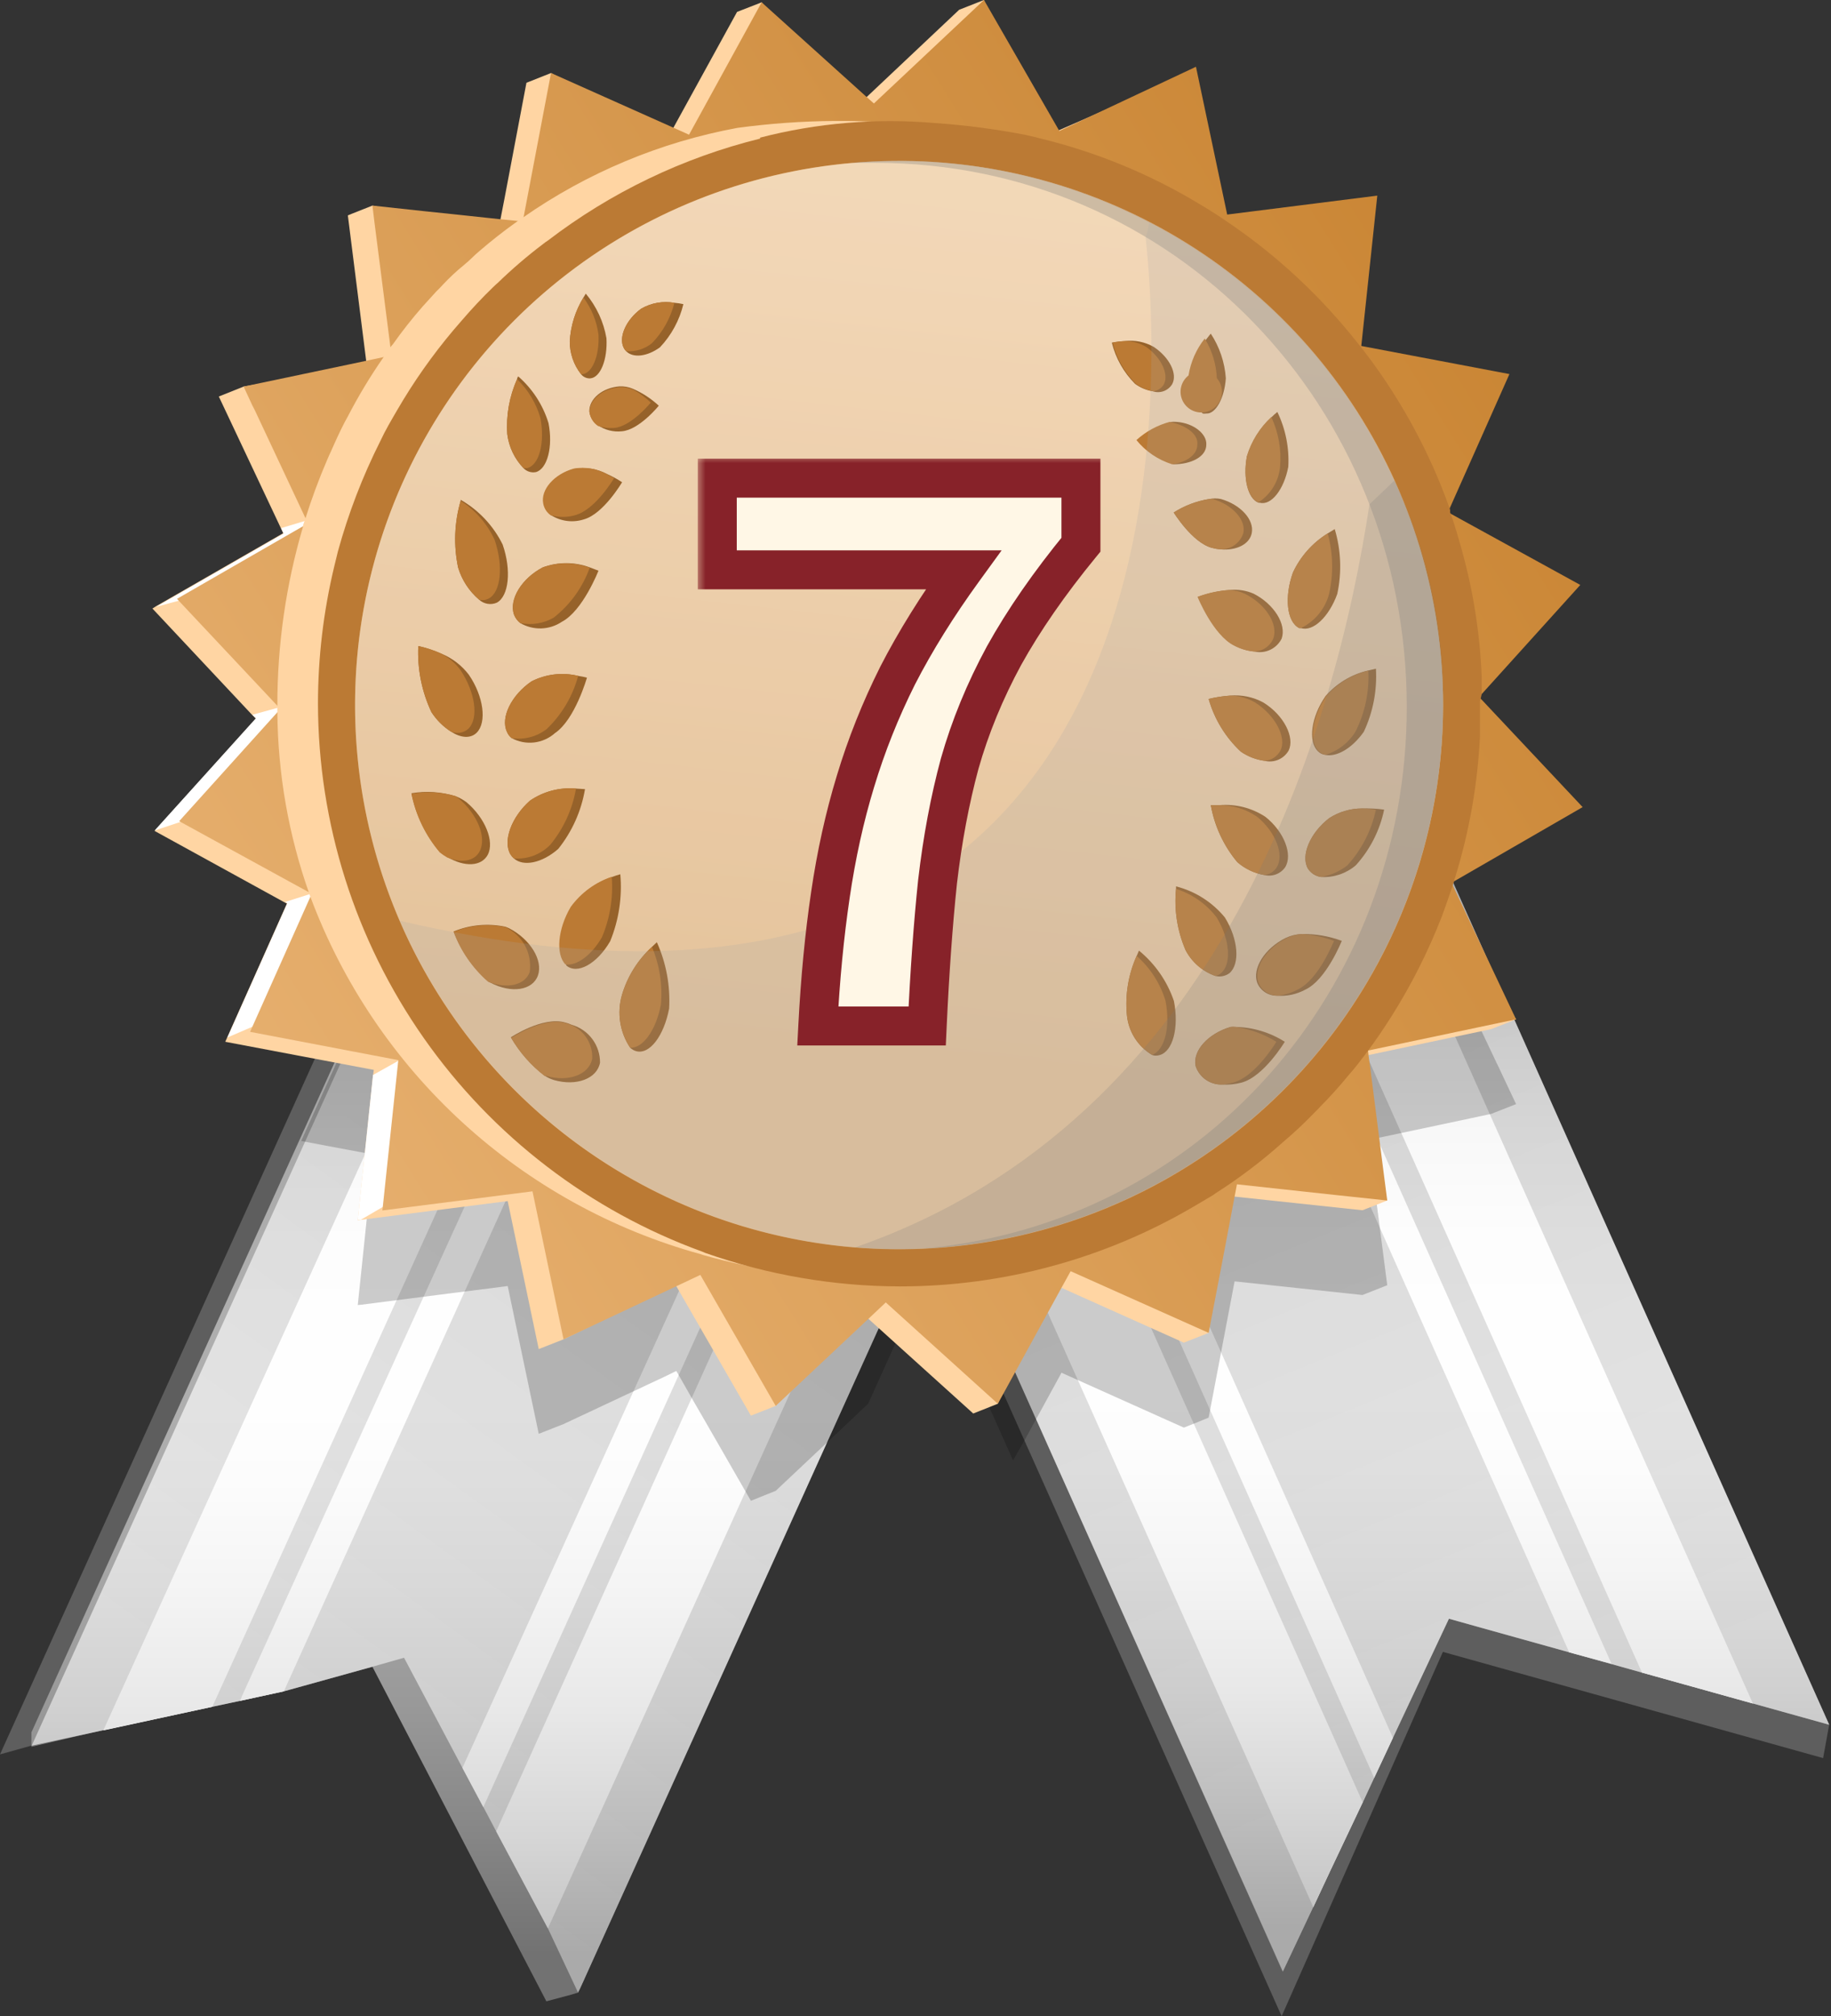<svg width="109" height="120" viewBox="0 0 109 120" fill="none" xmlns="http://www.w3.org/2000/svg">
<rect x="0" y="0" width="109" height="120" fill="#333333" stroke="none"/>
<g clip-path="url(#clip0_8_10500)">
<path d="M65.525 46.212V46.224L65.293 46.735L62.76 52.754L61.04 56.81V56.821L60.436 58.262L59.192 61.179L58.135 63.677L55.718 69.29L34.709 117.954L34.511 118.384L34.419 118.593H34.407L34.023 118.709L32.524 119.105L22.171 99.199L22.159 99.188L17.023 100.385L14.397 100.989L12.736 101.372L6.193 102.883L1.894 103.882L1.871 103.894L0 104.417L23.74 51.976L29.712 38.775L32.989 31.524H33.001L34.058 32.001L34.372 32.14L37.66 33.639L42.46 35.801L43.773 36.393L45.597 37.218L56.229 42.029L58.042 42.842H58.054L59.158 43.342H59.169L60.215 43.818L60.227 43.83H60.238L62.248 44.736H62.26L63.968 45.503L65.525 46.212Z" fill="#5E5E5E"/>
<path d="M67.408 45.69L67.059 46.48L66.769 47.107L66.374 47.967L63.48 54.358V54.37L61.702 58.286V58.309L61.075 59.703L60.354 61.272L57.484 67.617L34.709 117.955L34.511 118.385L34.407 118.582L32.617 114.771L29.538 108.996L28.771 107.543L27.528 105.219L24.053 98.665L22.171 99.2L16.895 100.664L14.281 101.233L12.643 101.582L6.147 102.976L5.357 103.151L1.894 103.894V103.883L25.262 52.267H25.273L30.503 40.693L34.372 32.141L34.883 31.002L38.183 32.501L42.971 34.662L44.284 35.255L46.12 36.08L56.74 40.879L58.565 41.716L59.669 42.204H59.68L61.737 43.145H61.749L63.759 44.051H63.771L64.468 44.365L64.851 44.539L66.525 45.295L67.199 45.597L67.408 45.69Z" fill="url(#paint0_linear_8_10500)"/>
<path d="M42.971 34.662L42.459 35.801L12.735 101.373L12.712 101.419L12.642 101.582L6.158 102.988V102.965L6.193 102.895L37.66 33.64L38.183 32.501L42.971 34.662Z" fill="white"/>
<path d="M64.468 44.376L32.617 114.77L29.538 108.995L59.68 42.203L64.468 44.376Z" fill="white"/>
<path d="M58.565 41.704L28.771 107.555L27.528 105.219L56.752 40.891L58.565 41.704Z" fill="white"/>
<path d="M46.12 36.08L45.597 37.219L17.023 100.385V100.397L16.895 100.664L14.281 101.233L14.374 101.036L14.385 100.989L43.772 36.394L44.284 35.255L46.12 36.08Z" fill="white"/>
<path style="mix-blend-mode:multiply" opacity="0.5" d="M67.384 44.9L67.198 45.597L66.989 46.34L66.769 47.107L66.373 47.967L63.48 54.358V54.37L61.702 58.286V58.309L61.075 59.703L60.354 61.272L57.496 67.605L57.484 67.617L34.709 117.955L34.511 118.385L34.418 118.594H34.407L34.023 118.71L32.524 119.117V119.105L22.171 99.2L16.895 100.664L14.281 101.234L12.642 101.582L6.147 102.977L5.357 103.151L1.871 103.964V103.104L24.913 52.197L34.058 32.001L34.86 30.212L62.62 42.75L64.421 43.563L64.642 43.656L66.083 44.319L67.384 44.9Z" fill="url(#paint1_linear_8_10500)"/>
<path d="M108.891 102.651L108.531 104.638L85.895 98.316L76.297 119.999L54.556 71.346L49.513 60.063L48.874 58.622L48.827 58.529L47.758 56.124L44.9 49.721L44.226 48.222L44.156 48.048L44.342 47.955L45.19 47.572H45.202L46.027 47.2L48.142 46.247L50.687 45.097H50.698H50.71L52.197 44.411H52.209L52.929 44.086L53.08 44.016L54.033 43.586L55.869 42.761L66.49 37.962L68.314 37.137L69.639 36.544L74.415 34.383L76.68 33.36L80.689 41.994L83.35 47.711L83.42 47.85L84.478 50.151L108.891 102.651Z" fill="#5E5E5E"/>
<path d="M108.891 102.651L104.348 101.385H104.336L97.748 99.549L95.923 99.037L93.413 98.34L86.255 96.342L82.921 103.43L81.805 105.812L81.131 107.264L79.191 111.343L78.18 113.504L78.168 113.516L76.367 117.339L58.867 78.168L55.265 70.104L51.488 61.679L50.14 58.669V58.658L49.478 57.182V57.17L49.443 57.089V57.078L48.386 54.73L45.527 48.328V48.316L45.19 47.572L44.853 46.829V46.817L44.516 46.062H44.528L45.376 45.678L45.388 45.667L47.061 44.923L47.468 44.737L48.665 44.191H48.676L50.175 43.505H50.187L51.058 43.11L52.244 42.564L53.359 42.076L55.195 41.239L65.816 36.44L67.64 35.627V35.615L68.965 35.023L73.741 32.873L77.052 31.374L81.584 41.483L81.875 42.157L108.891 102.651Z" fill="url(#paint2_linear_8_10500)"/>
<path d="M104.348 101.385H104.336L97.748 99.549L76.576 52.093L69.639 36.545L68.965 35.023L73.741 32.861V32.873L74.415 34.383L81.84 50.977L104.348 101.385Z" fill="white"/>
<path d="M81.119 107.264L79.191 111.342L78.18 113.504L57.205 66.559L51.918 54.718L51.198 53.114L51.175 53.045L50.175 50.79L48.142 46.247L47.468 44.736L48.665 44.19H48.676L50.175 43.505H50.187L51.058 43.11L52.244 42.563L52.859 43.923L52.929 44.086L53.289 44.899L54.812 48.327L64.096 69.115L81.119 107.264Z" fill="white"/>
<path d="M82.921 103.43L81.805 105.812L65.433 69.116L55.498 46.84L55.428 46.701L54.963 45.655L54.521 44.679L54.033 43.587L53.359 42.076L55.195 41.239L55.869 42.761L66.583 66.792L82.921 103.43Z" fill="white"/>
<path d="M95.935 99.026L93.413 98.34L76.739 60.959L66.49 37.962L65.816 36.44L67.64 35.615V35.627L68.314 37.138L75.972 54.277L95.935 99.026Z" fill="white"/>
<path style="mix-blend-mode:multiply" opacity="0.5" d="M108.891 102.651L104.348 101.385H104.336L97.748 99.549L95.923 99.037L93.413 98.34L88.149 96.876L86.255 96.342L82.92 103.43L81.805 105.812L81.119 107.264L79.19 111.343L78.18 113.504L78.168 113.516L76.367 117.339L76.355 117.351L58.867 78.168L55.265 70.104L51.488 61.679L50.14 58.646L49.478 57.182V57.17L49.443 57.089V57.078L48.397 54.719L45.527 48.316L45.202 47.572L44.853 46.817L44.528 46.062L45.376 45.678L45.388 45.667L47.061 44.923L47.468 44.737L48.665 44.191H48.676L50.175 43.505H50.187L51.058 43.11L52.243 42.564L53.359 42.076L55.195 41.239L65.816 36.44L67.64 35.627V35.615L68.965 35.023L73.741 32.873V32.861L77.052 31.374L81.573 41.495L108.891 102.651Z" fill="url(#paint3_linear_8_10500)"/>
<path opacity="0.2" d="M90.252 65.712L90.229 65.723L88.777 66.293L87.591 66.548L82.328 67.664L81.468 67.838L81.723 69.848L82.583 76.495L82.49 76.53L81.108 77.076L73.496 76.263L72.334 82.363L71.951 84.373L71.184 84.687L70.475 84.966L69.848 84.687L63.19 81.701L62.957 82.131L61.017 85.675L60.308 86.918L55.265 75.635L54.544 77.204L51.686 83.537L51.674 83.548L49.908 85.222L49.733 85.384L46.178 88.731L45.713 88.917L44.702 89.324L41.948 84.536L41.181 83.211L40.263 81.596L39.52 81.957L33.547 84.757L32.071 85.338L30.224 76.541L29.143 76.681L26.749 76.983L25.111 77.192L21.474 77.657L21.299 77.669L21.962 71.324L22.206 69.058L22.252 68.721L19.463 68.198H19.452L19.103 68.129L17.929 67.908L23.902 54.708L27.179 47.457H27.191L28.248 47.933L29.05 46.144L56.81 58.682L57.995 58.135L59.111 57.647L60.947 56.811L71.567 52.012L73.392 51.187L74.716 50.594L79.492 48.433L82.804 46.945L87.336 57.055L87.324 57.066L86.627 57.462L86.441 57.566L86.418 57.578L86.511 57.81L89.102 63.283L89.172 63.422L90.252 65.712Z" fill="black"/>
<path d="M85.907 54.475L90.252 60.668L88.777 61.249L81.468 62.795L81.247 62.841L81.049 62.876L79.969 63.108L80.271 64.073L81.909 69.29L82.583 71.451L81.108 72.032L80.248 71.94L73.496 71.219L72.358 71.103L72.16 71.08V71.242L72.114 73.055L71.951 79.33L70.475 79.911L63.189 76.646L62.271 76.239L59.401 83.548L57.937 84.129L51.697 78.493L51.256 78.098L46.178 83.676L44.702 84.257L40.263 76.553L40.217 76.46L33.547 79.713L32.071 80.294L30.223 71.486L21.474 72.602L21.299 72.625L22.206 64.003L22.252 63.678L13.409 62.004L13.514 61.772L17.081 53.778L16.942 53.708L9.203 49.455L15.234 42.773L15.024 42.564L9.075 36.22L9.273 36.092L16.86 31.734L16.709 31.409L13.026 23.6L14.502 23.008L20.962 21.892L21.834 21.741L21.799 21.474L20.707 12.817L20.997 12.701L22.171 12.236L25.552 12.933L29.654 13.77L29.793 13.049L30.026 11.852L31.339 4.927L32.803 4.346L39.543 8.599L40.089 7.6L43.877 0.709L45.341 0.139L50.559 6.751L51.593 5.775L57.1 0.581L58.576 0L61.528 8.204L61.597 8.39L61.842 8.285L63.038 7.751L64.793 6.984L69.65 4.846L71.323 12.189L71.591 13.351L72.892 13.189L80.515 12.224L79.76 19.278L79.562 21.16L81.572 21.544L88.405 22.845L85.686 28.911L84.721 31.06L86.825 32.211L92.611 35.395L88.172 40.298L86.581 42.065L88.172 43.761L92.739 48.63L86.72 52.081L84.942 53.103L85.907 54.475Z" fill="#FFD5A3"/>
<g style="mix-blend-mode:soft-light">
<path d="M29.759 62.597L23.798 71.242L21.474 72.602H21.299L22.206 63.98L24.925 62.458L15.861 60.749L13.537 61.749L17.105 53.754L16.965 53.684L19.498 52.883L11.852 48.548L9.203 49.431L15.234 42.75L15.024 42.541L17.639 41.82L18.174 39.496L11.62 35.487L9.296 36.115L16.884 31.757L16.733 31.432L18.859 30.793C18.859 30.793 23.217 38.497 22.984 38.799C22.752 39.101 29.759 62.597 29.759 62.597Z" fill="white"/>
</g>
<path d="M81.445 62.574L81.468 62.795L81.549 63.376L82.362 69.743L82.583 71.451L79.423 71.115L73.636 70.487L73.496 71.219L72.985 73.927L71.951 79.33L63.736 75.658L63.189 76.646L59.401 83.548L52.731 77.517L51.697 78.493L46.178 83.676L41.692 75.879L40.263 76.553L33.547 79.713L31.699 70.905L22.763 72.044L22.787 71.835L23.704 63.166L23.716 63.097L14.885 61.412L15.013 61.133L18.499 53.324L18.557 53.197L18.429 53.127L10.771 48.932L10.667 48.874L16.535 42.367L16.698 42.192L16.523 42.018L10.62 35.732L10.539 35.639L18.046 31.316L18.336 31.142L18.243 30.944L18.185 30.84L15.152 24.379L15.024 24.135L14.502 23.008L20.753 21.695L21.799 21.474L22.833 21.253L23.298 21.148L23.24 20.66L23.205 20.37L22.403 14.107L22.299 13.293L22.171 12.236L25.18 12.561L27.295 12.782L29.793 13.049L30.735 13.142L31.118 13.189L31.153 12.98L31.188 12.829L32.803 4.346L40.089 7.6L41.018 8.018L45.341 0.139L51.593 5.775L52.023 6.159L58.576 0L63.038 7.751L63.062 7.797L64.793 6.984L71.196 3.974L73.055 12.77L81.991 11.643L81.038 20.591L89.857 22.264L86.243 30.386L86.197 30.479L86.29 30.537L94.075 34.814L88.207 41.309L88.045 41.483L88.219 41.658L94.215 48.037L86.627 52.418L86.406 52.534L86.511 52.755L90.252 60.668L81.491 62.516H81.479L81.445 62.527V62.574Z" fill="url(#paint4_linear_8_10500)"/>
<path d="M85.012 42.065C85.051 47.454 83.892 52.784 81.619 57.67C81.448 58.042 81.262 58.43 81.061 58.832C80.86 59.235 80.627 59.654 80.364 60.087C80.352 60.126 80.332 60.161 80.306 60.192C80.097 60.552 79.887 60.901 79.667 61.249C79.446 61.598 79.237 61.912 79.004 62.249C78.537 62.949 78.033 63.624 77.494 64.271C77.284 64.526 77.087 64.77 76.866 65.014C75.35 66.782 73.639 68.373 71.765 69.755L71.033 70.278C65.393 74.135 58.703 76.164 51.871 76.088C48.497 76.087 45.138 75.622 41.89 74.705L41.716 74.647C36.434 73.193 31.574 70.507 27.534 66.808C23.493 63.109 20.389 58.504 18.476 53.371C18.447 53.307 18.424 53.241 18.406 53.173C17.183 49.716 16.543 46.08 16.512 42.413C16.506 42.297 16.506 42.181 16.512 42.065V41.995C16.506 38.396 17.019 34.815 18.034 31.363C18.034 31.2 18.127 31.049 18.173 30.886C18.543 29.703 18.974 28.539 19.463 27.4C19.545 27.214 19.614 27.04 19.707 26.854L19.893 26.436C20.149 25.866 20.428 25.274 20.718 24.762C21.343 23.556 22.045 22.392 22.821 21.276L23.228 20.684C23.279 20.615 23.333 20.549 23.391 20.486C23.944 19.704 24.537 18.952 25.169 18.232L25.982 17.337C26.122 17.209 26.249 17.07 26.354 16.954C26.749 16.535 27.167 16.14 27.597 15.792C28.027 15.443 28.213 15.211 28.538 14.944C29.22 14.355 29.929 13.797 30.665 13.27C30.816 13.166 30.955 13.05 31.118 12.957C34.947 10.281 39.306 8.458 43.9 7.611C47.754 7.088 51.659 7.061 55.52 7.53C57.359 7.731 59.151 8.242 60.819 9.041C61.045 9.169 61.299 9.243 61.559 9.257C61.819 9.272 62.079 9.225 62.318 9.122C68.086 11.273 73.182 14.914 77.087 19.673C77.107 19.699 77.131 19.722 77.157 19.743L77.563 20.265C79.629 22.92 81.308 25.854 82.548 28.98C84.185 33.148 85.02 37.587 85.012 42.065Z" fill="#FFD5A3"/>
<path d="M88.207 41.309C88.207 40.976 88.207 40.639 88.207 40.298C88.098 37.541 87.645 34.809 86.859 32.164C86.697 31.595 86.522 31.002 86.325 30.491C86.33 30.441 86.33 30.39 86.325 30.34C86.151 29.84 85.965 29.352 85.767 28.864C84.704 26.249 83.322 23.774 81.654 21.497C81.08 20.722 80.476 19.967 79.841 19.231C77.835 16.903 75.525 14.855 72.973 13.142C72.462 12.793 71.939 12.457 71.405 12.143C68.462 10.365 65.264 9.049 61.923 8.238L61.609 8.157L61.051 8.029C59.259 7.682 57.446 7.445 55.625 7.32C52.141 7.023 48.633 7.317 45.248 8.192V8.25C40.666 9.382 36.366 11.447 32.617 14.316C32.516 14.379 32.419 14.449 32.327 14.525C31.377 15.243 30.473 16.02 29.619 16.849C29.526 16.919 29.445 17.012 29.352 17.093C28.701 17.72 28.085 18.383 27.504 19.057L26.993 19.649C25.736 21.14 24.612 22.738 23.635 24.425C23.286 25.029 22.949 25.587 22.636 26.261C21.58 28.361 20.735 30.56 20.114 32.826C20.044 33.129 19.963 33.431 19.893 33.733C19.255 36.397 18.931 39.127 18.929 41.867C18.938 48.995 21.137 55.948 25.23 61.785C29.322 67.621 35.11 72.059 41.809 74.496L41.971 74.566C45.704 75.882 49.633 76.558 53.591 76.564C59.718 76.561 65.733 74.929 71.021 71.835L72.183 71.149L72.381 71.01C73.798 70.106 75.139 69.088 76.39 67.965C77.06 67.399 77.7 66.797 78.307 66.164C78.406 66.073 78.499 65.976 78.586 65.874C79.19 65.269 79.748 64.642 80.282 63.991L80.573 63.654C80.759 63.434 80.933 63.201 81.108 62.969L81.212 62.841C81.27 62.748 81.34 62.667 81.41 62.574C81.909 61.911 82.374 61.214 82.827 60.505C84.021 58.616 85.029 56.616 85.837 54.533C86.046 53.963 86.255 53.371 86.441 52.813C86.473 52.698 86.512 52.586 86.557 52.476C86.557 52.36 86.627 52.255 86.65 52.139C87.479 49.437 87.967 46.642 88.103 43.819C88.103 43.226 88.103 42.657 88.103 42.029V41.716C88.146 41.583 88.181 41.447 88.207 41.309Z" fill="#BB7A34"/>
<path d="M53.522 74.345C47.117 74.345 40.855 72.446 35.53 68.887C30.204 65.329 26.053 60.271 23.602 54.353C21.151 48.436 20.509 41.924 21.759 35.642C23.009 29.36 26.093 23.59 30.622 19.061C35.151 14.531 40.922 11.447 47.204 10.197C53.486 8.948 59.997 9.589 65.915 12.04C71.832 14.492 76.89 18.642 80.449 23.968C84.007 29.294 85.907 35.555 85.907 41.96C85.897 50.546 82.483 58.778 76.411 64.85C70.34 70.921 62.108 74.336 53.522 74.345Z" fill="url(#paint5_linear_8_10500)"/>
<path style="mix-blend-mode:multiply" opacity="0.3" d="M53.522 74.345C47.117 74.345 40.855 72.446 35.53 68.887C30.204 65.329 26.053 60.271 23.602 54.353C21.151 48.436 20.509 41.924 21.759 35.642C23.009 29.36 26.093 23.59 30.622 19.061C35.151 14.531 40.922 11.447 47.204 10.197C53.486 8.948 59.997 9.589 65.915 12.04C71.832 14.492 76.89 18.642 80.449 23.968C84.007 29.294 85.907 35.555 85.907 41.96C85.897 50.546 82.483 58.778 76.411 64.85C70.34 70.921 62.108 74.336 53.522 74.345Z" fill="url(#paint6_linear_8_10500)"/>
<path style="mix-blend-mode:multiply" opacity="0.3" d="M85.907 41.972C85.907 48.377 84.007 54.638 80.449 59.964C76.89 65.29 71.832 69.441 65.915 71.892C59.997 74.343 53.486 74.984 47.204 73.735C40.922 72.485 35.151 69.401 30.622 64.872C26.093 60.343 23.009 54.572 21.759 48.29C20.509 42.008 21.151 35.496 23.602 29.579C26.053 23.661 30.204 18.603 35.53 15.045C40.855 11.486 47.117 9.587 53.522 9.587C58.578 9.586 63.563 10.781 68.07 13.073C73.424 15.77 77.926 19.898 81.075 25C84.224 30.102 85.896 35.977 85.907 41.972Z" fill="url(#paint7_linear_8_10500)"/>
<g style="mix-blend-mode:color-burn" opacity="0.3">
<path d="M85.907 41.96C85.897 50.308 82.666 58.331 76.889 64.357C71.112 70.383 63.233 73.948 54.893 74.31C71.428 72.893 83.745 58.972 83.745 42.065C83.745 24.205 69.929 9.691 52.081 9.691H50.605C51.569 9.61 52.545 9.563 53.522 9.563C62.11 9.573 70.344 12.989 76.415 19.063C82.487 25.137 85.9 33.372 85.907 41.96Z" fill="#767676"/>
</g>
<path d="M79.876 55.997C79.876 55.997 78.958 58.321 77.703 58.902C77.184 59.183 76.595 59.308 76.006 59.262C75.758 59.265 75.515 59.193 75.308 59.056C75.101 58.92 74.939 58.724 74.844 58.495C74.53 57.647 75.286 56.438 76.541 55.822C76.836 55.684 77.156 55.605 77.482 55.59C78.298 55.575 79.11 55.713 79.876 55.997Z" fill="#96622A"/>
<path d="M73.183 57.926C73.065 58.011 72.93 58.07 72.788 58.098C72.646 58.126 72.499 58.123 72.358 58.089C71.592 57.82 70.957 57.272 70.58 56.555C70.083 55.407 69.887 54.151 70.01 52.906C70.013 52.856 70.013 52.805 70.01 52.755C71.151 53.046 72.168 53.693 72.915 54.602C73.717 55.892 73.833 57.38 73.183 57.926Z" fill="#96622A"/>
<path d="M76.483 62.004C76.483 62.004 75.24 64.073 73.915 64.433C73.536 64.534 73.144 64.573 72.753 64.549C72.405 64.561 72.063 64.46 71.778 64.261C71.493 64.062 71.281 63.776 71.173 63.445C70.987 62.539 71.916 61.516 73.253 61.121C73.353 61.109 73.454 61.109 73.555 61.121C74.593 61.141 75.606 61.447 76.483 62.004Z" fill="#96622A"/>
<path d="M69.034 62.795C68.891 62.841 68.737 62.841 68.593 62.795C68.168 62.543 67.809 62.194 67.546 61.775C67.284 61.357 67.124 60.882 67.082 60.389C66.973 59.197 67.174 57.996 67.663 56.904L67.803 56.578C68.763 57.363 69.484 58.402 69.883 59.576C70.197 61.168 69.813 62.586 69.034 62.795Z" fill="#96622A"/>
<path d="M82.398 48.188C82.142 49.423 81.56 50.566 80.713 51.5C80.142 51.988 79.406 52.238 78.656 52.197C78.492 52.178 78.335 52.122 78.197 52.033C78.058 51.945 77.941 51.826 77.854 51.686C77.424 50.907 77.994 49.571 79.121 48.699C79.705 48.319 80.387 48.117 81.085 48.118C81.523 48.104 81.963 48.127 82.398 48.188Z" fill="#96622A"/>
<path d="M76.506 51.616C76.372 51.809 76.182 51.957 75.962 52.04C75.743 52.123 75.503 52.137 75.274 52.081C74.676 51.978 74.117 51.713 73.659 51.314C72.846 50.34 72.301 49.17 72.079 47.921H72.497H72.579C73.549 47.836 74.52 48.081 75.332 48.618C76.448 49.501 76.971 50.872 76.506 51.616Z" fill="#96622A"/>
<path d="M79.609 35.348C79.109 36.731 78.156 37.614 77.447 37.382H77.343C76.599 37.01 76.448 35.534 76.971 34.07C77.42 33.111 78.139 32.304 79.039 31.746L79.457 31.49C79.832 32.743 79.884 34.07 79.609 35.348Z" fill="#96622A"/>
<path d="M76.297 38.01C76.151 38.301 75.912 38.536 75.616 38.675C75.321 38.814 74.988 38.85 74.67 38.776C74.264 38.737 73.869 38.618 73.508 38.428C72.253 37.812 71.323 35.523 71.323 35.523C71.928 35.298 72.562 35.161 73.206 35.116C73.693 35.065 74.186 35.141 74.635 35.337C75.832 35.953 76.599 37.15 76.297 38.01Z" fill="#96622A"/>
<path d="M81.189 43.552C80.492 44.54 79.562 45.086 78.865 44.923C78.71 44.9 78.567 44.826 78.458 44.714C77.854 44.133 78.052 42.657 78.912 41.426C79.567 40.675 80.44 40.147 81.41 39.915L81.909 39.799C81.986 41.09 81.738 42.381 81.189 43.552Z" fill="#96622A"/>
<path d="M76.715 44.667C76.577 44.911 76.362 45.104 76.104 45.215C75.846 45.326 75.559 45.35 75.286 45.283C74.777 45.216 74.291 45.029 73.868 44.737C72.955 43.886 72.292 42.801 71.951 41.599C72.371 41.497 72.798 41.431 73.229 41.402C73.913 41.34 74.601 41.481 75.205 41.809C76.448 42.576 77.087 43.9 76.715 44.667Z" fill="#96622A"/>
<path d="M76.692 27.783C76.436 29.142 75.669 30.107 74.995 29.921H74.914C74.287 29.677 73.984 28.48 74.228 27.167C74.498 26.277 74.999 25.475 75.681 24.843C75.795 24.727 75.915 24.619 76.041 24.518C76.532 25.533 76.756 26.657 76.692 27.783Z" fill="#96622A"/>
<path d="M74.519 31.722C74.391 32.396 73.601 32.779 72.66 32.698C72.483 32.683 72.308 32.652 72.137 32.605C70.975 32.291 69.871 30.502 69.871 30.502C70.514 30.093 71.234 29.821 71.986 29.7C72.216 29.653 72.453 29.653 72.683 29.7C73.857 30.037 74.67 30.932 74.519 31.722Z" fill="#96622A"/>
<path d="M72.974 22.508C72.904 23.67 72.369 24.657 71.811 24.611C71.742 24.623 71.672 24.623 71.602 24.611C71.296 24.34 71.064 23.994 70.93 23.608C70.795 23.221 70.763 22.806 70.835 22.403C70.962 21.6 71.295 20.844 71.8 20.207C71.963 19.986 72.079 19.858 72.079 19.858C72.6 20.65 72.908 21.562 72.974 22.508Z" fill="#96622A"/>
<path d="M71.812 26.471C71.812 27.18 70.917 27.633 69.871 27.633C69.036 27.372 68.296 26.871 67.745 26.192C68.308 25.68 68.985 25.31 69.72 25.111C69.832 25.1 69.945 25.1 70.057 25.111C71.045 25.181 71.858 25.82 71.812 26.471Z" fill="#96622A"/>
<path d="M69.778 22.868C69.661 23.059 69.482 23.205 69.27 23.281C69.059 23.357 68.829 23.359 68.616 23.286C68.238 23.223 67.879 23.072 67.57 22.845C66.895 22.168 66.417 21.321 66.188 20.393C66.444 20.343 66.705 20.312 66.966 20.3C67.562 20.229 68.165 20.351 68.686 20.649C69.627 21.276 70.115 22.264 69.778 22.868Z" fill="#96622A"/>
<path d="M79.411 55.997C79.411 55.997 78.505 58.321 77.238 58.902C76.877 59.095 76.483 59.217 76.076 59.262C75.828 59.264 75.585 59.193 75.378 59.056C75.171 58.919 75.009 58.724 74.914 58.495C74.6 57.647 75.356 56.438 76.611 55.822C76.906 55.684 77.226 55.605 77.552 55.59C78.187 55.64 78.813 55.777 79.411 55.997Z" fill="#BB7A34"/>
<path d="M72.683 57.926C72.587 58.003 72.476 58.058 72.358 58.089C71.592 57.821 70.957 57.273 70.58 56.555C70.083 55.407 69.887 54.151 70.01 52.906C70.972 53.208 71.817 53.801 72.427 54.603C73.218 55.893 73.334 57.38 72.683 57.926Z" fill="#BB7A34"/>
<path d="M75.983 62.004C75.983 62.004 74.751 64.073 73.415 64.433C73.201 64.488 72.984 64.526 72.764 64.549C72.417 64.561 72.075 64.46 71.79 64.261C71.505 64.062 71.292 63.776 71.184 63.445C70.998 62.539 71.928 61.516 73.264 61.121C73.364 61.109 73.466 61.109 73.566 61.121C74.424 61.248 75.246 61.548 75.983 62.004Z" fill="#BB7A34"/>
<path d="M68.593 62.783C68.168 62.531 67.809 62.182 67.546 61.763C67.284 61.345 67.124 60.87 67.082 60.378C66.973 59.185 67.174 57.984 67.663 56.892C68.474 57.605 69.069 58.531 69.383 59.564C69.685 61.133 69.337 62.492 68.593 62.783Z" fill="#BB7A34"/>
<path d="M81.909 48.188C81.648 49.423 81.062 50.566 80.213 51.5C79.76 51.857 79.225 52.097 78.656 52.197C78.492 52.178 78.335 52.121 78.197 52.033C78.058 51.944 77.941 51.826 77.854 51.685C77.424 50.907 77.994 49.571 79.121 48.699C79.705 48.319 80.387 48.117 81.085 48.118C81.361 48.123 81.636 48.146 81.909 48.188Z" fill="#BB7A34"/>
<path d="M76.006 51.616C75.928 51.744 75.821 51.853 75.694 51.933C75.567 52.014 75.424 52.065 75.274 52.081C74.676 51.978 74.117 51.713 73.659 51.314C72.846 50.34 72.301 49.17 72.079 47.921H72.497H72.579C73.388 47.912 74.18 48.155 74.844 48.618C75.925 49.502 76.471 50.873 76.006 51.616Z" fill="#BB7A34"/>
<path d="M79.121 35.348C79.004 35.788 78.794 36.197 78.506 36.548C78.217 36.898 77.856 37.183 77.447 37.382H77.343C76.599 37.01 76.448 35.534 76.971 34.07C77.42 33.111 78.139 32.304 79.039 31.746C79.362 32.922 79.39 34.159 79.121 35.348Z" fill="#BB7A34"/>
<path d="M75.797 38.009C75.701 38.237 75.539 38.431 75.332 38.568C75.126 38.705 74.883 38.777 74.635 38.776C74.229 38.736 73.834 38.617 73.473 38.427C72.218 37.811 71.289 35.522 71.289 35.522C71.894 35.297 72.527 35.16 73.171 35.115C73.493 35.124 73.809 35.199 74.101 35.336C75.344 35.952 76.111 37.149 75.797 38.009Z" fill="#BB7A34"/>
<path d="M80.689 43.552C80.283 44.21 79.651 44.697 78.912 44.923C78.757 44.9 78.614 44.826 78.505 44.714C77.901 44.133 78.098 42.657 78.958 41.426C79.614 40.675 80.487 40.147 81.456 39.915C81.522 41.173 81.258 42.427 80.689 43.552Z" fill="#BB7A34"/>
<path d="M76.227 44.668C76.135 44.842 76.001 44.989 75.836 45.097C75.672 45.205 75.482 45.269 75.286 45.283C74.777 45.217 74.291 45.029 73.868 44.737C72.955 43.886 72.292 42.801 71.951 41.6C72.371 41.497 72.798 41.431 73.229 41.402C73.752 41.406 74.265 41.547 74.717 41.809C75.925 42.576 76.611 43.901 76.227 44.668Z" fill="#BB7A34"/>
<path d="M76.204 27.783C76.164 28.211 76.027 28.623 75.803 28.99C75.58 29.356 75.276 29.667 74.914 29.898C74.287 29.654 73.984 28.457 74.228 27.144C74.498 26.255 74.999 25.452 75.681 24.82C76.112 25.745 76.293 26.767 76.204 27.783Z" fill="#BB7A34"/>
<path d="M74.019 31.722C73.929 32.01 73.748 32.261 73.502 32.437C73.257 32.613 72.962 32.705 72.66 32.698C72.483 32.683 72.308 32.652 72.137 32.605C70.975 32.291 69.871 30.502 69.871 30.502C70.514 30.093 71.234 29.82 71.986 29.7H72.195C73.357 30.037 74.182 30.932 74.019 31.722Z" fill="#BB7A34"/>
<path d="M72.439 22.508C72.601 22.694 72.704 22.924 72.734 23.169C72.763 23.414 72.719 23.662 72.606 23.881C72.493 24.1 72.317 24.281 72.101 24.399C71.885 24.517 71.638 24.567 71.392 24.544C71.147 24.52 70.914 24.423 70.725 24.266C70.535 24.108 70.397 23.898 70.328 23.661C70.259 23.424 70.263 23.172 70.339 22.938C70.415 22.703 70.56 22.497 70.754 22.346C70.881 21.543 71.213 20.786 71.719 20.149C72.156 20.862 72.403 21.674 72.439 22.508Z" fill="#BB7A34"/>
<path d="M71.277 26.471C71.277 27.075 70.603 27.528 69.778 27.633C68.943 27.372 68.203 26.871 67.651 26.192C68.215 25.68 68.892 25.31 69.627 25.111C70.626 25.309 71.358 25.855 71.277 26.471Z" fill="#BB7A34"/>
<path d="M69.29 22.868C69.226 22.982 69.135 23.079 69.026 23.152C68.917 23.224 68.793 23.27 68.663 23.286C68.284 23.223 67.926 23.072 67.617 22.845C66.942 22.168 66.464 21.32 66.234 20.393C66.491 20.343 66.751 20.312 67.013 20.3C67.443 20.305 67.865 20.425 68.233 20.648C69.127 21.276 69.592 22.264 69.29 22.868Z" fill="#BB7A34"/>
<path d="M32.025 58.054C31.711 58.948 30.444 59.146 29.189 58.484C29.138 58.465 29.091 58.438 29.05 58.402C28.134 57.599 27.431 56.581 27.005 55.439C27.983 55.035 29.061 54.938 30.096 55.16L30.316 55.253C31.571 55.904 32.338 57.159 32.025 58.054Z" fill="#96622A"/>
<path d="M36.324 56.02C35.534 57.379 34.36 58.019 33.709 57.461V57.403C33.117 56.798 33.245 55.288 34.023 53.975C34.631 53.139 35.484 52.514 36.463 52.185C36.616 52.127 36.771 52.077 36.928 52.034C37.047 53.392 36.84 54.758 36.324 56.02Z" fill="#96622A"/>
<path d="M35.72 63.248C35.545 64.201 34.314 64.666 32.977 64.282C32.77 64.221 32.574 64.126 32.397 64.004C31.593 63.384 30.918 62.615 30.409 61.738C30.409 61.738 32.315 60.471 33.64 60.855C33.775 60.889 33.908 60.936 34.035 60.994C34.524 61.134 34.953 61.43 35.257 61.837C35.562 62.244 35.724 62.74 35.72 63.248Z" fill="#96622A"/>
<path d="M39.834 60.029C39.52 61.656 38.672 62.783 37.87 62.562C37.733 62.525 37.609 62.453 37.51 62.353C37.207 61.898 37.007 61.383 36.922 60.844C36.838 60.304 36.872 59.752 37.022 59.227C37.344 58.125 37.964 57.132 38.811 56.357L39.102 56.078C39.66 57.317 39.911 58.672 39.834 60.029Z" fill="#96622A"/>
<path d="M29.038 50.873C28.655 51.582 27.644 51.617 26.621 51.001C26.466 50.912 26.319 50.811 26.18 50.699C25.331 49.699 24.751 48.499 24.495 47.213C25.372 47.065 26.271 47.125 27.121 47.387C27.353 47.477 27.572 47.598 27.772 47.747C28.899 48.7 29.445 50.094 29.038 50.873Z" fill="#96622A"/>
<path d="M34.825 46.968C34.606 48.27 34.058 49.493 33.233 50.524C32.269 51.372 31.153 51.593 30.595 51.093C30.514 51.023 30.443 50.941 30.386 50.849C29.921 50.059 30.444 48.63 31.548 47.654C32.348 47.105 33.313 46.851 34.279 46.933L34.825 46.968Z" fill="#96622A"/>
<path d="M29.573 35.871C29.398 35.947 29.204 35.969 29.016 35.936C28.828 35.903 28.654 35.816 28.515 35.685C27.927 35.182 27.495 34.521 27.272 33.779C26.995 32.462 27.047 31.097 27.423 29.805C27.426 29.786 27.426 29.766 27.423 29.747C28.502 30.366 29.372 31.292 29.922 32.408C30.456 33.942 30.293 35.487 29.573 35.871Z" fill="#96622A"/>
<path d="M35.627 33.966C35.627 33.966 34.697 36.359 33.442 37.01C33.078 37.254 32.653 37.39 32.215 37.402C31.777 37.414 31.344 37.303 30.967 37.08C30.798 36.947 30.67 36.77 30.595 36.569C30.293 35.674 31.06 34.419 32.315 33.768C33.215 33.435 34.204 33.435 35.104 33.768L35.627 33.966Z" fill="#96622A"/>
<path d="M28.376 43.611C28.004 43.971 27.435 43.924 26.842 43.541C26.376 43.241 25.98 42.845 25.68 42.379C25.105 41.152 24.838 39.804 24.901 38.451C25.373 38.554 25.832 38.706 26.273 38.904C26.921 39.169 27.487 39.602 27.911 40.159C28.794 41.449 28.992 42.995 28.376 43.611Z" fill="#96622A"/>
<path d="M34.941 40.333C34.941 40.333 34.233 42.831 33.036 43.633C32.69 43.941 32.259 44.135 31.799 44.189C31.34 44.243 30.875 44.154 30.468 43.935C30.337 43.837 30.237 43.704 30.177 43.552C29.782 42.715 30.444 41.367 31.641 40.554C32.498 40.117 33.483 40.002 34.418 40.228C34.595 40.252 34.77 40.287 34.941 40.333Z" fill="#96622A"/>
<path d="M31.908 28.097C31.775 28.125 31.636 28.118 31.506 28.077C31.376 28.037 31.259 27.963 31.165 27.865C30.635 27.316 30.297 26.611 30.2 25.855C30.121 24.731 30.32 23.605 30.781 22.578C30.781 22.473 30.851 22.403 30.851 22.403C31.699 23.142 32.323 24.105 32.652 25.18C32.931 26.598 32.582 27.9 31.908 28.097Z" fill="#96622A"/>
<path d="M37.033 28.701C37.033 28.701 35.929 30.584 34.767 30.909C34.446 31.014 34.106 31.047 33.771 31.007C33.436 30.967 33.114 30.854 32.827 30.677C32.593 30.512 32.434 30.261 32.385 29.98C32.222 29.154 33.036 28.225 34.209 27.899C34.869 27.788 35.547 27.899 36.138 28.213C36.45 28.351 36.749 28.514 37.033 28.701Z" fill="#96622A"/>
<path d="M35.139 22.52C35.035 22.526 34.931 22.507 34.836 22.464C34.741 22.422 34.658 22.357 34.593 22.276C34.152 21.716 33.914 21.024 33.919 20.312C33.971 19.39 34.251 18.496 34.732 17.709L34.872 17.477C35.511 18.239 35.936 19.157 36.103 20.137C36.173 21.404 35.743 22.473 35.139 22.52Z" fill="#96622A"/>
<path d="M39.218 24.146C39.218 24.146 38.056 25.587 37.021 25.669C36.517 25.724 36.01 25.596 35.592 25.308C35.451 25.215 35.332 25.091 35.244 24.947C35.156 24.802 35.1 24.64 35.081 24.472C35.081 23.74 35.848 23.077 36.882 22.996C37.161 22.984 37.439 23.035 37.695 23.147C38.255 23.393 38.769 23.731 39.218 24.146Z" fill="#96622A"/>
<path d="M40.682 18.103C40.448 19.066 39.968 19.951 39.287 20.672C38.52 21.229 37.684 21.322 37.277 20.904C37.214 20.844 37.163 20.773 37.126 20.695C36.812 20.056 37.277 19.021 38.172 18.371C38.769 18.027 39.468 17.904 40.147 18.022C40.327 18.034 40.506 18.062 40.682 18.103Z" fill="#96622A"/>
<path d="M31.536 57.845C31.258 58.647 30.177 58.879 29.05 58.426C28.134 57.622 27.431 56.604 27.005 55.463C27.983 55.059 29.061 54.962 30.096 55.184C30.587 55.417 30.991 55.801 31.25 56.279C31.509 56.758 31.609 57.306 31.536 57.845Z" fill="#BB7A34"/>
<path d="M35.836 55.776C35.209 56.868 34.325 57.496 33.663 57.403C33.071 56.799 33.198 55.288 33.977 53.975C34.585 53.14 35.438 52.514 36.417 52.185C36.514 53.412 36.315 54.643 35.836 55.776Z" fill="#BB7A34"/>
<path d="M35.255 63.004C35.081 63.956 33.849 64.421 32.525 64.038H32.42C31.617 63.419 30.942 62.649 30.433 61.772C30.433 61.772 32.339 60.505 33.663 60.889C33.799 60.923 33.931 60.97 34.058 61.028C34.431 61.202 34.743 61.483 34.956 61.834C35.169 62.186 35.273 62.593 35.255 63.004Z" fill="#BB7A34"/>
<path d="M39.346 59.785C39.055 61.319 38.253 62.423 37.51 62.353C37.207 61.899 37.007 61.384 36.922 60.844C36.838 60.304 36.872 59.753 37.022 59.228C37.344 58.125 37.964 57.133 38.811 56.357C39.266 57.439 39.45 58.616 39.346 59.785Z" fill="#BB7A34"/>
<path d="M28.55 50.675C28.236 51.267 27.458 51.384 26.621 51.035C26.466 50.946 26.319 50.845 26.18 50.733C25.331 49.733 24.751 48.533 24.495 47.247C25.369 47.088 26.268 47.136 27.121 47.386L27.284 47.503C28.422 48.455 28.992 49.85 28.55 50.675Z" fill="#BB7A34"/>
<path d="M34.29 46.933C34.079 48.163 33.55 49.317 32.757 50.28C32.477 50.564 32.139 50.785 31.766 50.925C31.392 51.066 30.993 51.123 30.595 51.093C30.514 51.023 30.443 50.941 30.386 50.849C29.921 50.059 30.444 48.63 31.548 47.654C32.351 47.102 33.32 46.848 34.29 46.933Z" fill="#BB7A34"/>
<path d="M29.085 35.627C28.998 35.674 28.904 35.703 28.806 35.713C28.708 35.723 28.61 35.714 28.515 35.685C27.927 35.183 27.495 34.521 27.272 33.78C26.995 32.463 27.047 31.098 27.423 29.806C28.305 30.372 29.006 31.178 29.445 32.13C29.98 33.698 29.817 35.255 29.085 35.627Z" fill="#BB7A34"/>
<path d="M35.104 33.792C34.683 34.967 33.938 35.998 32.954 36.766C32.353 37.111 31.646 37.223 30.967 37.08C30.798 36.947 30.67 36.77 30.595 36.569C30.293 35.674 31.06 34.419 32.315 33.768C33.218 33.443 34.207 33.451 35.104 33.792Z" fill="#BB7A34"/>
<path d="M27.888 43.367C27.75 43.495 27.577 43.579 27.391 43.61C27.205 43.641 27.014 43.617 26.842 43.541C26.376 43.241 25.98 42.845 25.68 42.379C25.105 41.152 24.838 39.804 24.901 38.451C25.373 38.554 25.832 38.706 26.273 38.904C26.734 39.145 27.132 39.492 27.435 39.915C28.283 41.205 28.515 42.739 27.888 43.367Z" fill="#BB7A34"/>
<path d="M34.418 40.228C34.095 41.433 33.448 42.526 32.548 43.389C32.256 43.615 31.921 43.781 31.563 43.874C31.206 43.968 30.833 43.989 30.468 43.935C30.337 43.837 30.237 43.704 30.177 43.552C29.782 42.715 30.444 41.367 31.641 40.554C32.498 40.117 33.483 40.002 34.418 40.228Z" fill="#BB7A34"/>
<path d="M31.42 27.854C31.336 27.871 31.249 27.871 31.165 27.854C30.635 27.305 30.297 26.6 30.2 25.843C30.121 24.72 30.32 23.594 30.781 22.566C31.442 23.205 31.923 24.007 32.175 24.89C32.443 26.355 32.106 27.633 31.42 27.854Z" fill="#BB7A34"/>
<path d="M36.556 28.457C36.556 28.457 35.453 30.34 34.232 30.665C33.757 30.799 33.255 30.799 32.78 30.665C32.546 30.5 32.388 30.25 32.338 29.968C32.176 29.143 32.989 28.213 34.163 27.888C34.823 27.777 35.501 27.887 36.092 28.201L36.556 28.457Z" fill="#BB7A34"/>
<path d="M34.651 22.276H34.593C34.152 21.716 33.914 21.024 33.919 20.312C33.971 19.39 34.251 18.496 34.732 17.709C35.211 18.354 35.519 19.109 35.627 19.905C35.697 21.172 35.255 22.229 34.651 22.276Z" fill="#BB7A34"/>
<path d="M38.741 23.961C38.741 23.961 37.579 25.39 36.556 25.471C36.234 25.495 35.91 25.455 35.603 25.355C35.462 25.261 35.343 25.138 35.255 24.993C35.167 24.849 35.111 24.687 35.092 24.518C35.092 23.787 35.859 23.124 36.893 23.043C37.172 23.031 37.45 23.082 37.706 23.194C38.082 23.405 38.43 23.663 38.741 23.961Z" fill="#BB7A34"/>
<path d="M40.147 18.022C39.921 18.927 39.46 19.757 38.811 20.427C38.378 20.774 37.83 20.944 37.277 20.904C37.214 20.844 37.163 20.773 37.126 20.695C36.812 20.056 37.277 19.021 38.172 18.371C38.769 18.027 39.468 17.904 40.147 18.022Z" fill="#BB7A34"/>
<g style="mix-blend-mode:color-burn" opacity="0.2">
<path d="M85.907 41.972C85.895 50.556 82.478 58.785 76.407 64.854C70.336 70.923 62.106 74.336 53.522 74.345C52.639 74.345 51.767 74.31 50.907 74.241C45.053 73.756 39.439 71.692 34.665 68.269C29.891 64.845 26.135 60.19 23.798 54.8C71.847 66.014 69.058 21.916 68.198 14.13C68.299 13.844 68.369 13.548 68.407 13.247C74.203 16.181 78.945 20.842 81.979 26.587C84.56 31.304 85.911 36.595 85.907 41.972Z" fill="#A6A6A6"/>
</g>
<g style="mix-blend-mode:color-burn" opacity="0.2">
<path d="M85.907 41.971C85.894 50.556 82.478 58.784 76.407 64.853C70.336 70.922 62.106 74.335 53.522 74.345C52.639 74.345 51.767 74.31 50.907 74.24C72.869 66.629 79.516 43.226 81.526 30.014L83.013 28.597C84.986 32.776 85.975 37.351 85.907 41.971Z" fill="#767676"/>
</g>
<mask id="path-87-outside-1_8_10500" maskUnits="userSpaceOnUse" x="41.5" y="27.064" width="25" height="36" fill="black">
<rect fill="white" x="41.5" y="27.064" width="25" height="36"/>
<path d="M48.684 61.063C48.831 58.248 49.08 55.651 49.432 53.276C49.784 50.87 50.283 48.611 50.928 46.499C51.573 44.358 52.409 42.261 53.436 40.208C54.492 38.154 55.797 36.057 57.352 33.916H42.7V28.459H64.348V32.419C62.471 34.708 60.945 36.907 59.772 39.02C58.628 41.132 57.748 43.273 57.132 45.444C56.545 47.614 56.105 49.961 55.812 52.483C55.548 55.006 55.343 57.866 55.196 61.063H48.684Z"/>
</mask>
<path d="M48.684 61.063C48.831 58.248 49.08 55.651 49.432 53.276C49.784 50.87 50.283 48.611 50.928 46.499C51.573 44.358 52.409 42.261 53.436 40.208C54.492 38.154 55.797 36.057 57.352 33.916H42.7V28.459H64.348V32.419C62.471 34.708 60.945 36.907 59.772 39.02C58.628 41.132 57.748 43.273 57.132 45.444C56.545 47.614 56.105 49.961 55.812 52.483C55.548 55.006 55.343 57.866 55.196 61.063H48.684Z" fill="#FFF7E6"/>
<path d="M48.684 61.063L47.526 61.003L47.462 62.224H48.684V61.063ZM49.432 53.276L50.58 53.446L50.58 53.443L49.432 53.276ZM50.928 46.499L52.037 46.839L52.039 46.834L50.928 46.499ZM53.436 40.208L52.404 39.677L52.398 39.689L53.436 40.208ZM57.352 33.916L58.291 34.597L59.628 32.755H57.352V33.916ZM42.7 33.916H41.54V35.075H42.7V33.916ZM42.7 28.459V27.299H41.54V28.459H42.7ZM64.348 28.459H65.508V27.299H64.348V28.459ZM64.348 32.419L65.245 33.155L65.508 32.834V32.419H64.348ZM59.772 39.02L58.758 38.456L58.752 38.467L59.772 39.02ZM57.132 45.444L56.016 45.127L56.014 45.134L56.012 45.141L57.132 45.444ZM55.812 52.483L54.66 52.349L54.658 52.363L55.812 52.483ZM55.196 61.063V62.224H56.304L56.355 61.117L55.196 61.063ZM48.684 61.063L49.842 61.124C49.987 58.338 50.234 55.779 50.58 53.446L49.432 53.276L48.285 53.105C47.926 55.523 47.674 58.157 47.526 61.003L48.684 61.063ZM49.432 53.276L50.58 53.443C50.924 51.09 51.411 48.889 52.037 46.838L50.928 46.499L49.819 46.16C49.155 48.334 48.644 50.65 48.284 53.108L49.432 53.276ZM50.928 46.499L52.039 46.834C52.664 44.758 53.476 42.722 54.474 40.726L53.436 40.208L52.398 39.689C51.343 41.8 50.482 43.958 49.817 46.165L50.928 46.499ZM53.436 40.208L54.468 40.738C55.493 38.744 56.766 36.697 58.291 34.597L57.352 33.916L56.413 33.234C54.829 35.416 53.491 37.564 52.404 39.677L53.436 40.208ZM57.352 33.916V32.755H42.7V33.916V35.075H57.352V33.916ZM42.7 33.916H43.86V28.459H42.7H41.54V33.916H42.7ZM42.7 28.459V29.619H64.348V28.459V27.299H42.7V28.459ZM64.348 28.459H63.188V32.419H64.348H65.508V28.459H64.348ZM64.348 32.419L63.451 31.684C61.539 34.014 59.972 36.272 58.758 38.456L59.772 39.02L60.786 39.583C61.919 37.544 63.402 35.401 65.245 33.155L64.348 32.419ZM59.772 39.02L58.752 38.467C57.57 40.649 56.657 42.869 56.016 45.127L57.132 45.444L58.248 45.76C58.839 43.676 59.686 41.614 60.792 39.572L59.772 39.02ZM57.132 45.444L56.012 45.141C55.409 47.373 54.959 49.777 54.66 52.349L55.812 52.483L56.964 52.617C57.252 50.145 57.682 47.855 58.252 45.746L57.132 45.444ZM55.812 52.483L54.658 52.363C54.391 54.913 54.185 57.796 54.037 61.01L55.196 61.063L56.355 61.117C56.501 57.936 56.705 55.099 56.966 52.604L55.812 52.483ZM55.196 61.063V59.904H48.684V61.063V62.224H55.196V61.063Z" fill="#872229" mask="url(#path-87-outside-1_8_10500)"/>
</g>
<defs>
<linearGradient id="paint0_linear_8_10500" x1="55.858" y1="45.539" x2="13.758" y2="103.616" gradientUnits="userSpaceOnUse">
<stop stop-color="#A6A6A6"/>
<stop offset="1" stop-color="#CFCFCF"/>
</linearGradient>
<linearGradient id="paint1_linear_8_10500" x1="34.627" y1="45.504" x2="34.627" y2="116.514" gradientUnits="userSpaceOnUse">
<stop stop-color="#858585"/>
<stop offset="0.01" stop-color="#888888"/>
<stop offset="0.08" stop-color="#ACACAC"/>
<stop offset="0.15" stop-color="#CACACA"/>
<stop offset="0.23" stop-color="#E2E2E2"/>
<stop offset="0.31" stop-color="#F2F2F2"/>
<stop offset="0.4" stop-color="#FCFCFC"/>
<stop offset="0.52" stop-color="white"/>
<stop offset="0.6" stop-color="#FAFAFA"/>
<stop offset="0.69" stop-color="#EBEBEB"/>
<stop offset="0.79" stop-color="#D3D3D3"/>
<stop offset="0.89" stop-color="#B1B1B1"/>
<stop offset="1" stop-color="#858585"/>
</linearGradient>
<linearGradient id="paint2_linear_8_10500" x1="62.876" y1="40.391" x2="89.242" y2="105.161" gradientUnits="userSpaceOnUse">
<stop stop-color="#A6A6A6"/>
<stop offset="1" stop-color="#CFCFCF"/>
</linearGradient>
<linearGradient id="paint3_linear_8_10500" x1="76.704" y1="46.166" x2="76.704" y2="114.841" gradientUnits="userSpaceOnUse">
<stop stop-color="#858585"/>
<stop offset="0.01" stop-color="#888888"/>
<stop offset="0.08" stop-color="#ACACAC"/>
<stop offset="0.15" stop-color="#CACACA"/>
<stop offset="0.23" stop-color="#E2E2E2"/>
<stop offset="0.31" stop-color="#F2F2F2"/>
<stop offset="0.4" stop-color="#FCFCFC"/>
<stop offset="0.52" stop-color="white"/>
<stop offset="0.6" stop-color="#FAFAFA"/>
<stop offset="0.69" stop-color="#EBEBEB"/>
<stop offset="0.79" stop-color="#D3D3D3"/>
<stop offset="0.89" stop-color="#B1B1B1"/>
<stop offset="1" stop-color="#858585"/>
</linearGradient>
<linearGradient id="paint4_linear_8_10500" x1="88.486" y1="19.266" x2="15.292" y2="65.014" gradientUnits="userSpaceOnUse">
<stop stop-color="#CA8635"/>
<stop offset="1" stop-color="#E6AF6E"/>
</linearGradient>
<linearGradient id="paint5_linear_8_10500" x1="51.256" y1="62.377" x2="56.88" y2="11.829" gradientUnits="userSpaceOnUse">
<stop stop-color="#CA8635"/>
<stop offset="1" stop-color="#E6AF6E"/>
</linearGradient>
<linearGradient id="paint6_linear_8_10500" x1="28.457" y1="62.33" x2="78.331" y2="21.823" gradientUnits="userSpaceOnUse">
<stop stop-color="white"/>
<stop offset="0.43" stop-color="white"/>
<stop offset="0.5" stop-color="white"/>
<stop offset="0.55" stop-color="white"/>
<stop offset="1" stop-color="white"/>
</linearGradient>
<linearGradient id="paint7_linear_8_10500" x1="56.659" y1="9.738" x2="50.384" y2="74.311" gradientUnits="userSpaceOnUse">
<stop stop-color="white"/>
<stop offset="0.5" stop-color="white"/>
<stop offset="0.55" stop-color="white"/>
<stop offset="1" stop-color="white"/>
</linearGradient>
<clipPath id="clip0_8_10500">
<rect width="108.891" height="120" fill="white"/>
</clipPath>
</defs>
</svg>
